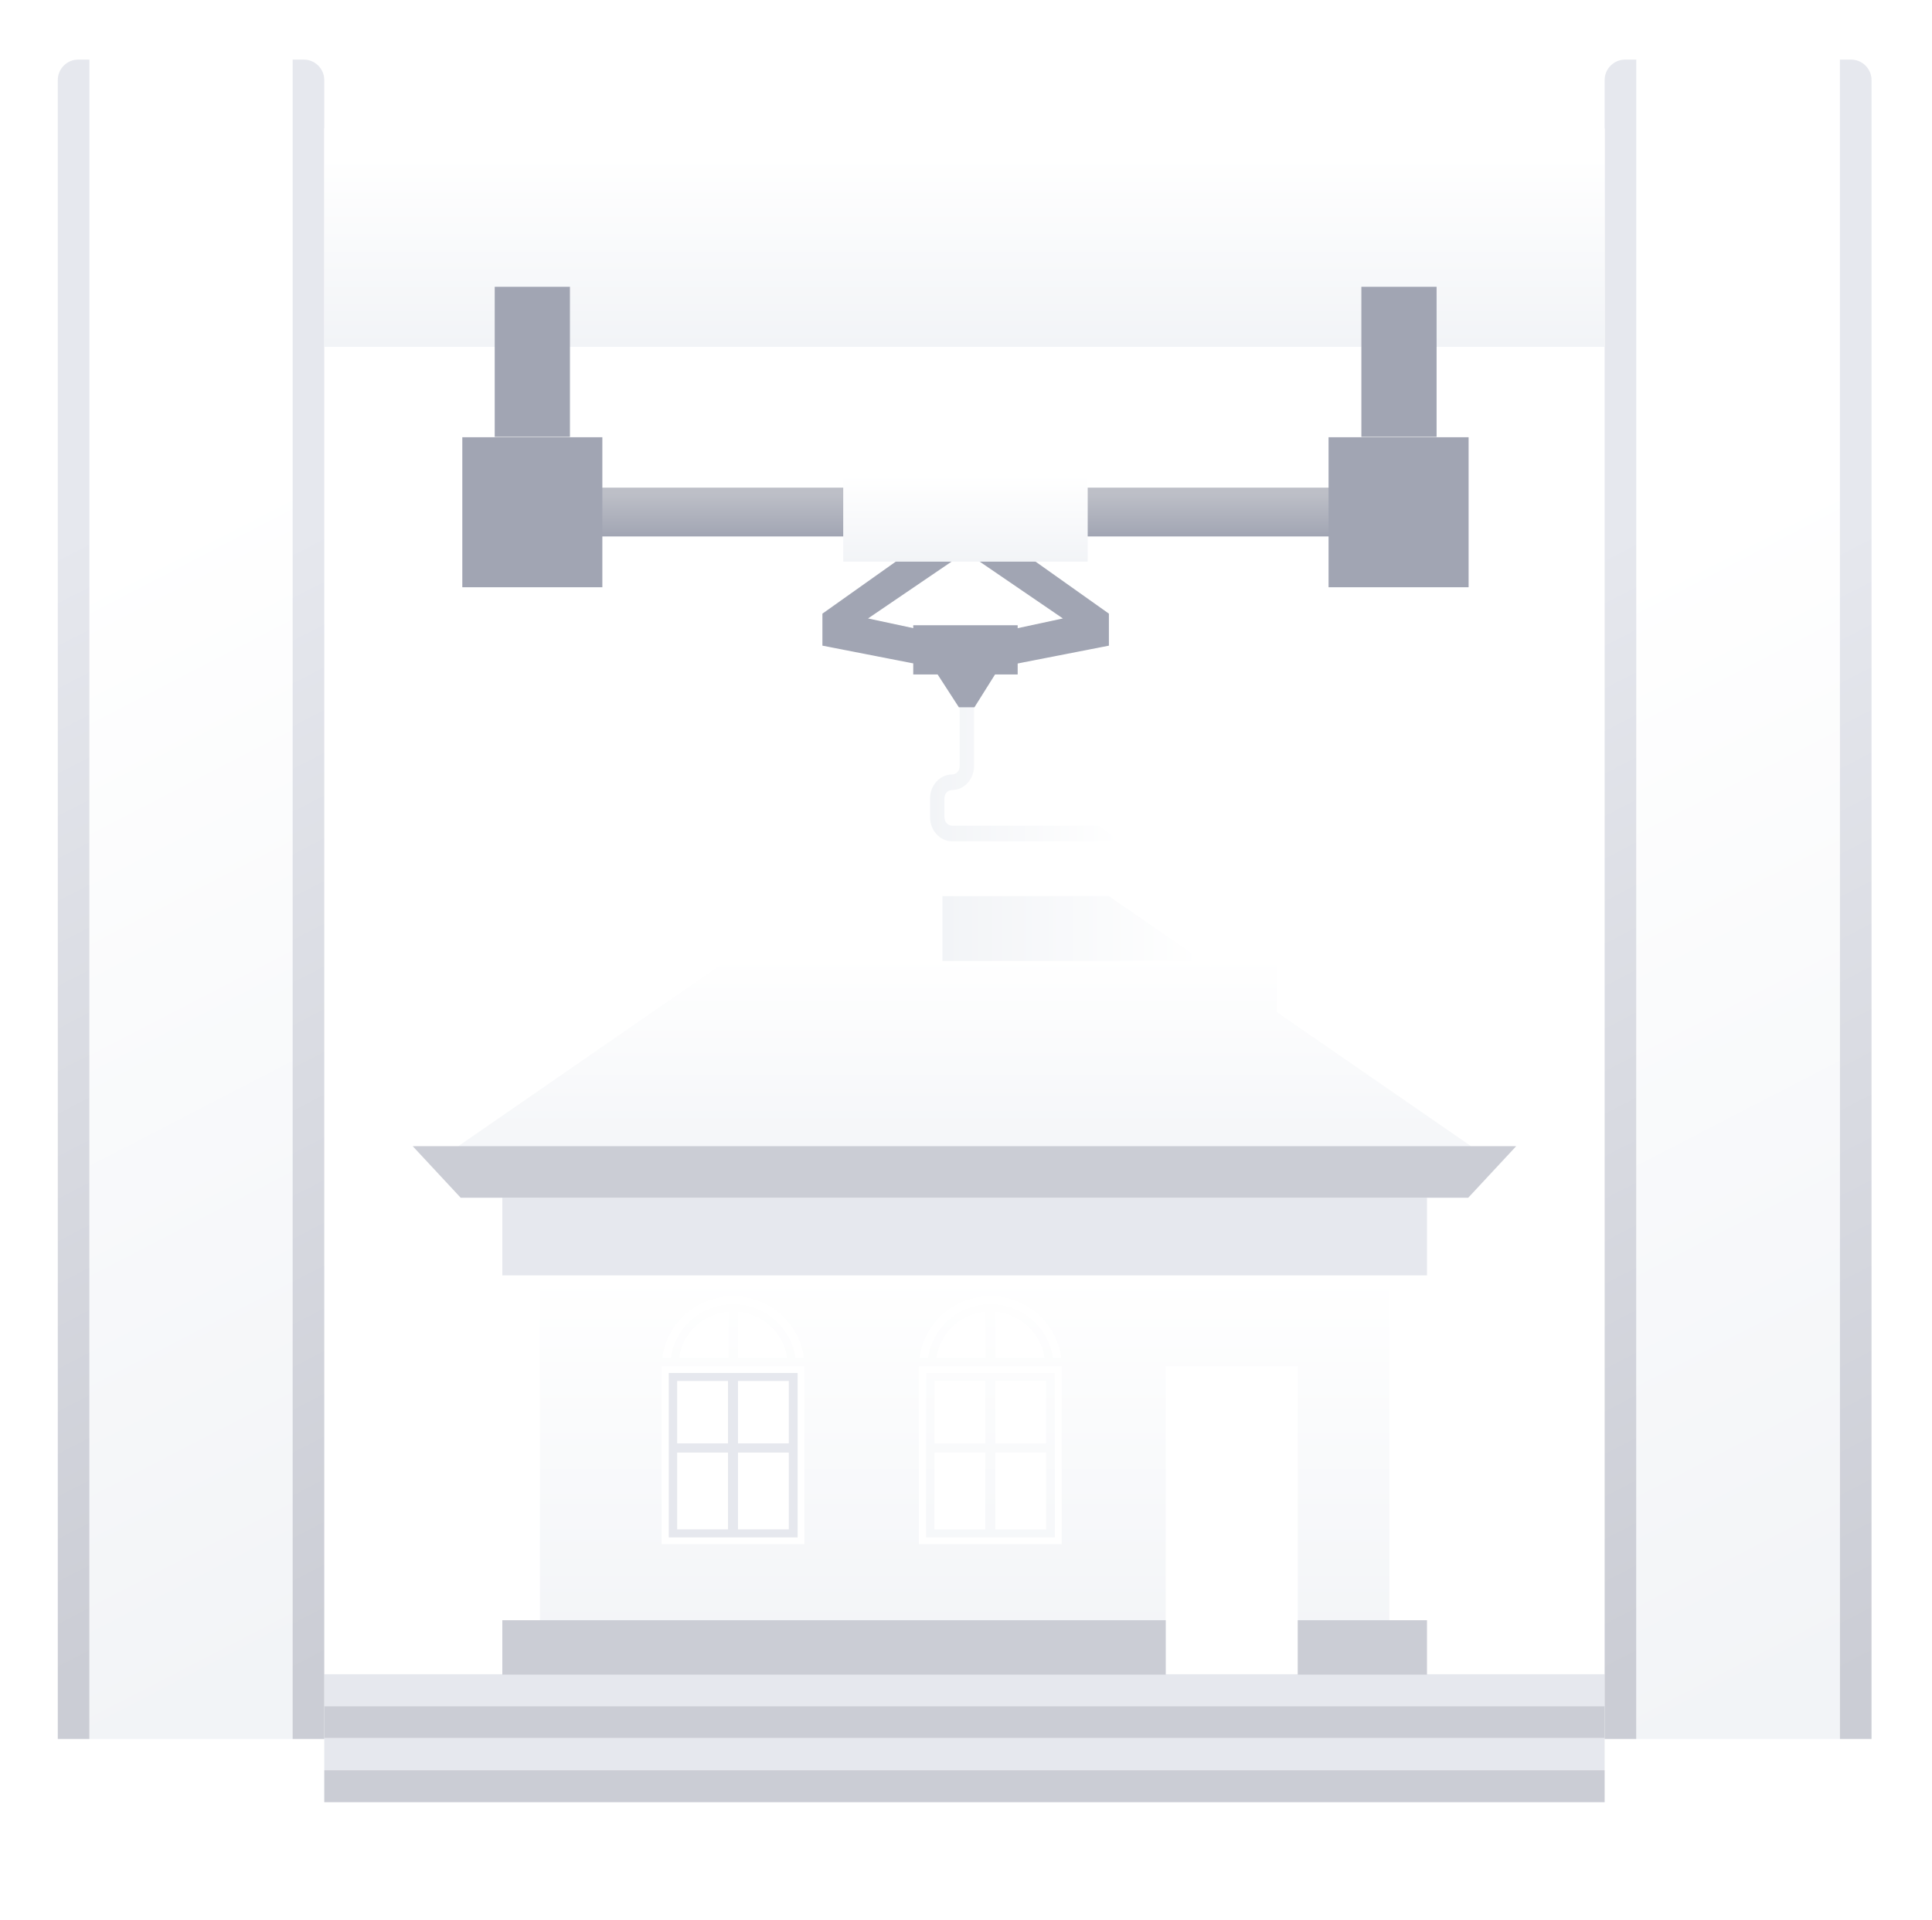 <svg fill="none" xmlns="http://www.w3.org/2000/svg" viewBox="0 0 338 336"><g filter="url(#filter0_d)"><path d="M280.73 278.96H56.73V284.56H280.73V278.96Z" fill="#E6E8EE"/><path d="M280.73 284.561H56.73V290.161H280.73V284.561Z" fill="#CBCDD5"/><path d="M280.73 290.16H56.73V295.76H280.73V290.16Z" fill="#E6E8EE"/><path d="M280.73 295.761H56.73V301.361H280.73V295.761Z" fill="#CBCDD5"/><path d="M223.4 163.11V147.22H225.64V141.9H209.54V147.22H211.85V155.13L210.45 154.15H127.08L80.18 186.56L87.88 195.59H249.65L257.35 186.56L223.4 163.11Z" fill="url(#paint0_linear)"/><path d="M210.45 154.151H164.88V142.811H194L210.45 154.151Z" fill="url(#paint1_linear)"/><path d="M117 226.25V255.02H139.54V226.25H117ZM127.36 253.62H118.47V240.18H127.36V253.62ZM127.36 238.57H118.47V227.65H127.36V238.57ZM138 253.62H129.11V240.18H138V253.62ZM138 238.57H129.11V227.65H138V238.57Z" fill="#E6E8EE"/><path d="M162.01 226.25V255.02H184.55V226.25H162.01ZM172.37 253.62H163.48V240.18H172.37V253.62ZM172.37 238.57H163.48V227.65H172.37V238.57ZM183.01 253.62H174.12V240.18H183.01V253.62ZM183.01 238.57H174.12V227.65H183.01V238.57ZM162.01 226.25V255.02H184.55V226.25H162.01ZM172.37 253.62H163.48V240.18H172.37V253.62ZM172.37 238.57H163.48V227.65H172.37V238.57ZM183.01 253.62H174.12V240.18H183.01V253.62ZM183.01 238.57H174.12V227.65H183.01V238.57ZM162.01 226.25V255.02H184.55V226.25H162.01ZM172.37 253.62H163.48V240.18H172.37V253.62ZM172.37 238.57H163.48V227.65H172.37V238.57ZM183.01 253.62H174.12V240.18H183.01V253.62ZM183.01 238.57H174.12V227.65H183.01V238.57ZM162.01 226.25V255.02H184.55V226.25H162.01ZM172.37 253.62H163.48V240.18H172.37V253.62ZM172.37 238.57H163.48V227.65H172.37V238.57ZM183.01 253.62H174.12V240.18H183.01V253.62ZM183.01 238.57H174.12V227.65H183.01V238.57ZM162.01 226.25V255.02H184.55V226.25H162.01ZM172.37 253.62H163.48V240.18H172.37V253.62ZM172.37 238.57H163.48V227.65H172.37V238.57ZM183.01 253.62H174.12V240.18H183.01V253.62ZM183.01 238.57H174.12V227.65H183.01V238.57ZM162.01 226.25V255.02H184.55V226.25H162.01ZM172.37 253.62H163.48V240.18H172.37V253.62ZM172.37 238.57H163.48V227.65H172.37V238.57ZM183.01 253.62H174.12V240.18H183.01V253.62ZM183.01 238.57H174.12V227.65H183.01V238.57ZM94.46 195.59V278.96H203.94V225.06H227.04V278.96H243.07V195.59H94.46ZM173.28 214.21C167.75 214.21 163.13 218.27 162.36 223.59H160.89C161.66 217.5 166.91 212.81 173.28 212.81C179.58 212.81 184.83 217.5 185.67 223.59H184.2C183.43 218.27 178.81 214.21 173.28 214.21ZM182.73 223.59H174.12V215.54C178.53 215.89 182.1 219.32 182.73 223.59ZM172.44 215.54V223.59H163.83C164.46 219.32 167.96 215.89 172.44 215.54ZM185.74 225.06V256.21H160.75V225.06H185.74ZM128.27 214.21C122.74 214.21 118.12 218.27 117.35 223.59H115.88C116.65 217.5 121.9 212.81 128.27 212.81C134.57 212.81 139.82 217.5 140.66 223.59H139.19C138.35 218.27 133.8 214.21 128.27 214.21ZM137.72 223.59H129.11V215.54C133.52 215.89 137.09 219.32 137.72 223.59ZM127.43 215.54V223.59H118.82C119.38 219.32 122.95 215.89 127.43 215.54ZM140.73 225.06V256.21H115.74V225.06H140.73ZM184.55 226.25H162.01V255.02H184.55V226.25ZM172.37 253.62H163.48V240.18H172.37V253.62ZM172.37 238.57H163.48V227.65H172.37V238.57ZM183.01 253.62H174.12V240.18H183.01V253.62ZM183.01 238.57H174.12V227.65H183.01V238.57ZM162.01 226.25V255.02H184.55V226.25H162.01ZM172.37 253.62H163.48V240.18H172.37V253.62ZM172.37 238.57H163.48V227.65H172.37V238.57ZM183.01 253.62H174.12V240.18H183.01V253.62ZM183.01 238.57H174.12V227.65H183.01V238.57ZM162.01 226.25V255.02H184.55V226.25H162.01ZM172.37 253.62H163.48V240.18H172.37V253.62ZM172.37 238.57H163.48V227.65H172.37V238.57ZM183.01 253.62H174.12V240.18H183.01V253.62ZM183.01 238.57H174.12V227.65H183.01V238.57ZM162.01 226.25V255.02H184.55V226.25H162.01ZM172.37 253.62H163.48V240.18H172.37V253.62ZM172.37 238.57H163.48V227.65H172.37V238.57ZM183.01 253.62H174.12V240.18H183.01V253.62ZM183.01 238.57H174.12V227.65H183.01V238.57ZM162.01 226.25V255.02H184.55V226.25H162.01ZM172.37 253.62H163.48V240.18H172.37V253.62ZM172.37 238.57H163.48V227.65H172.37V238.57ZM183.01 253.62H174.12V240.18H183.01V253.62ZM183.01 238.57H174.12V227.65H183.01V238.57Z" fill="url(#paint2_linear)"/><path d="M249.65 195.59H87.88V209.17H249.65V195.59Z" fill="#E6E8EE"/><path d="M203.94 269.511H87.88V279.031H203.94V269.511zM249.65 269.511H227.04V279.031H249.65V269.511zM265.26 186.561H72.2L80.6 195.591H256.86L265.26 186.561z" fill="#CBCDD5"/></g><g filter="url(#filter1_d)"><path d="M195.96 144.21H166.56C164.46 144.21 162.71 142.32 162.71 140.01V136.72C162.71 134.41 164.46 132.52 166.56 132.52C167.33 132.52 167.89 131.89 167.89 131.05V119.29H170.41V131.05C170.41 133.36 168.66 135.25 166.56 135.25C165.79 135.25 165.23 135.88 165.23 136.72V140.01C165.23 140.85 165.86 141.48 166.56 141.48H192.18L195.96 144.21Z" fill="url(#paint3_linear)"/><path d="M174.96 113.62L170.48 120.76H167.75L163.13 113.62H174.96Z" fill="#A1A5B3"/><path d="M168.94 86.6L143.88 104.38V109.98L167.89 114.67V108.65L151.86 105.22L168.94 93.6L185.95 105.22L169.99 108.65V114.67L194 109.98V104.38L168.94 86.6Z" fill="#A1A5B3"/><path d="M178.04 106.41H159.77V115.02H178.04V106.41Z" fill="#A1A5B3"/><path d="M321.89 7.43H286.26V301.29H321.89V7.43Z" fill="url(#paint4_linear)"/><path d="M286.26 301.29H280.73V11C280.73 9.04 282.34 7.43 284.3 7.43H286.26V301.29Z" fill="url(#paint5_linear)"/><path d="M327.42 301.29H321.89V7.43H323.85C325.81 7.43 327.42 9.04 327.42 11V301.29Z" fill="url(#paint6_linear)"/><path d="M51.27 7.43H15.64V301.29H51.27V7.43Z" fill="url(#paint7_linear)"/><path d="M15.64 301.29H10.11V11C10.11 9.04 11.72 7.43 13.68 7.43H15.64V301.29V301.29Z" fill="url(#paint8_linear)"/><path d="M56.73 301.29H51.2V7.43H53.16C55.12 7.43 56.73 9.04 56.73 11V301.29V301.29Z" fill="url(#paint9_linear)"/><path d="M280.73 19.47H56.73V57.69H280.73V19.47Z" fill="url(#paint10_linear)"/><path d="M253.08 82.33H84.45V90.87H253.08V82.33Z" fill="url(#paint11_linear)"/><path d="M105.38 73.51H80.88V99.76H105.38V73.51zM256.93 73.51H232.43V99.76H256.93V73.51zM251.33 47.19H238.17V73.44H251.33V47.19zM99.71 47.19H86.55V73.44H99.71V47.19z" fill="#A1A5B3"/><path d="M190.29 77.92H147.52V95.28H190.29V77.92Z" fill="url(#paint12_linear)"/></g><defs><linearGradient id="paint5_linear" x1="339.226" y1="262.112" x2="257.23" y2="103.599" gradientUnits="userSpaceOnUse"><stop stop-color="#CBCDD5"/><stop offset="1" stop-color="#E6E8EE"/></linearGradient><linearGradient id="paint12_linear" x1="168.927" y1="95.316" x2="168.927" y2="80.143" gradientUnits="userSpaceOnUse"><stop stop-color="#F2F4F7"/><stop offset="1" stop-color="#fff"/></linearGradient><linearGradient id="paint0_linear" x1="168.749" y1="194.813" x2="168.749" y2="153.279" gradientUnits="userSpaceOnUse"><stop stop-color="#F2F4F7"/><stop offset="1" stop-color="#fff"/></linearGradient><linearGradient id="paint1_linear" x1="164.886" y1="148.492" x2="210.422" y2="148.492" gradientUnits="userSpaceOnUse"><stop stop-color="#F2F4F7"/><stop offset="1" stop-color="#fff"/></linearGradient><linearGradient id="paint2_linear" x1="168.749" y1="277.302" x2="168.749" y2="208.837" gradientUnits="userSpaceOnUse"><stop stop-color="#F2F4F7"/><stop offset="1" stop-color="#fff"/></linearGradient><linearGradient id="paint3_linear" x1="162.695" y1="131.73" x2="195.972" y2="131.73" gradientUnits="userSpaceOnUse"><stop stop-color="#F2F4F7"/><stop offset="1" stop-color="#fff"/></linearGradient><linearGradient id="paint4_linear" x1="362.691" y1="267.715" x2="275.987" y2="100.101" gradientUnits="userSpaceOnUse"><stop stop-color="#F2F4F7"/><stop offset="1" stop-color="#fff"/></linearGradient><linearGradient id="paint11_linear" x1="168.749" y1="90.88" x2="168.749" y2="83.448" gradientUnits="userSpaceOnUse"><stop stop-color="#A1A5B3"/><stop offset="1" stop-color="#BDBFC7"/></linearGradient><linearGradient id="paint6_linear" x1="379.785" y1="262.353" x2="297.401" y2="103.091" gradientUnits="userSpaceOnUse"><stop stop-color="#CBCDD5"/><stop offset="1" stop-color="#E6E8EE"/></linearGradient><linearGradient id="paint7_linear" x1="92.062" y1="267.715" x2="5.358" y2="100.101" gradientUnits="userSpaceOnUse"><stop stop-color="#F2F4F7"/><stop offset="1" stop-color="#fff"/></linearGradient><linearGradient id="paint8_linear" x1="68.596" y1="262.112" x2="-13.399" y2="103.599" gradientUnits="userSpaceOnUse"><stop stop-color="#CBCDD5"/><stop offset="1" stop-color="#E6E8EE"/></linearGradient><linearGradient id="paint9_linear" x1="109.156" y1="262.353" x2="26.773" y2="103.091" gradientUnits="userSpaceOnUse"><stop stop-color="#CBCDD5"/><stop offset="1" stop-color="#E6E8EE"/></linearGradient><linearGradient id="paint10_linear" x1="168.749" y1="57.694" x2="168.749" y2="24.373" gradientUnits="userSpaceOnUse"><stop stop-color="#F2F4F7"/><stop offset="1" stop-color="#fff"/></linearGradient><filter id="filter1_d" x=".11" y=".43" width="337.31" height="313.86" filterUnits="userSpaceOnUse" color-interpolation-filters="sRGB"><feFlood flood-opacity="0" result="BackgroundImageFix"/><feColorMatrix in="SourceAlpha" values="0 0 0 0 0 0 0 0 0 0 0 0 0 0 0 0 0 0 127 0"/><feOffset dy="3"/><feGaussianBlur stdDeviation="5"/><feColorMatrix values="0 0 0 0 0.681 0 0 0 0 0.695 0 0 0 0 0.744 0 0 0 0.7 0"/><feBlend in2="BackgroundImageFix" result="effect1_dropShadow"/><feBlend in="SourceGraphic" in2="effect1_dropShadow" result="shape"/></filter><filter id="filter0_d" x="36.73" y="135.9" width="264" height="199.46" filterUnits="userSpaceOnUse" color-interpolation-filters="sRGB"><feFlood flood-opacity="0" result="BackgroundImageFix"/><feColorMatrix in="SourceAlpha" values="0 0 0 0 0 0 0 0 0 0 0 0 0 0 0 0 0 0 127 0"/><feOffset dy="14"/><feGaussianBlur stdDeviation="10"/><feColorMatrix values="0 0 0 0 0.516 0 0 0 0 0.53 0 0 0 0 0.585 0 0 0 0.3 0"/><feBlend in2="BackgroundImageFix" result="effect1_dropShadow"/><feBlend in="SourceGraphic" in2="effect1_dropShadow" result="shape"/></filter></defs></svg>